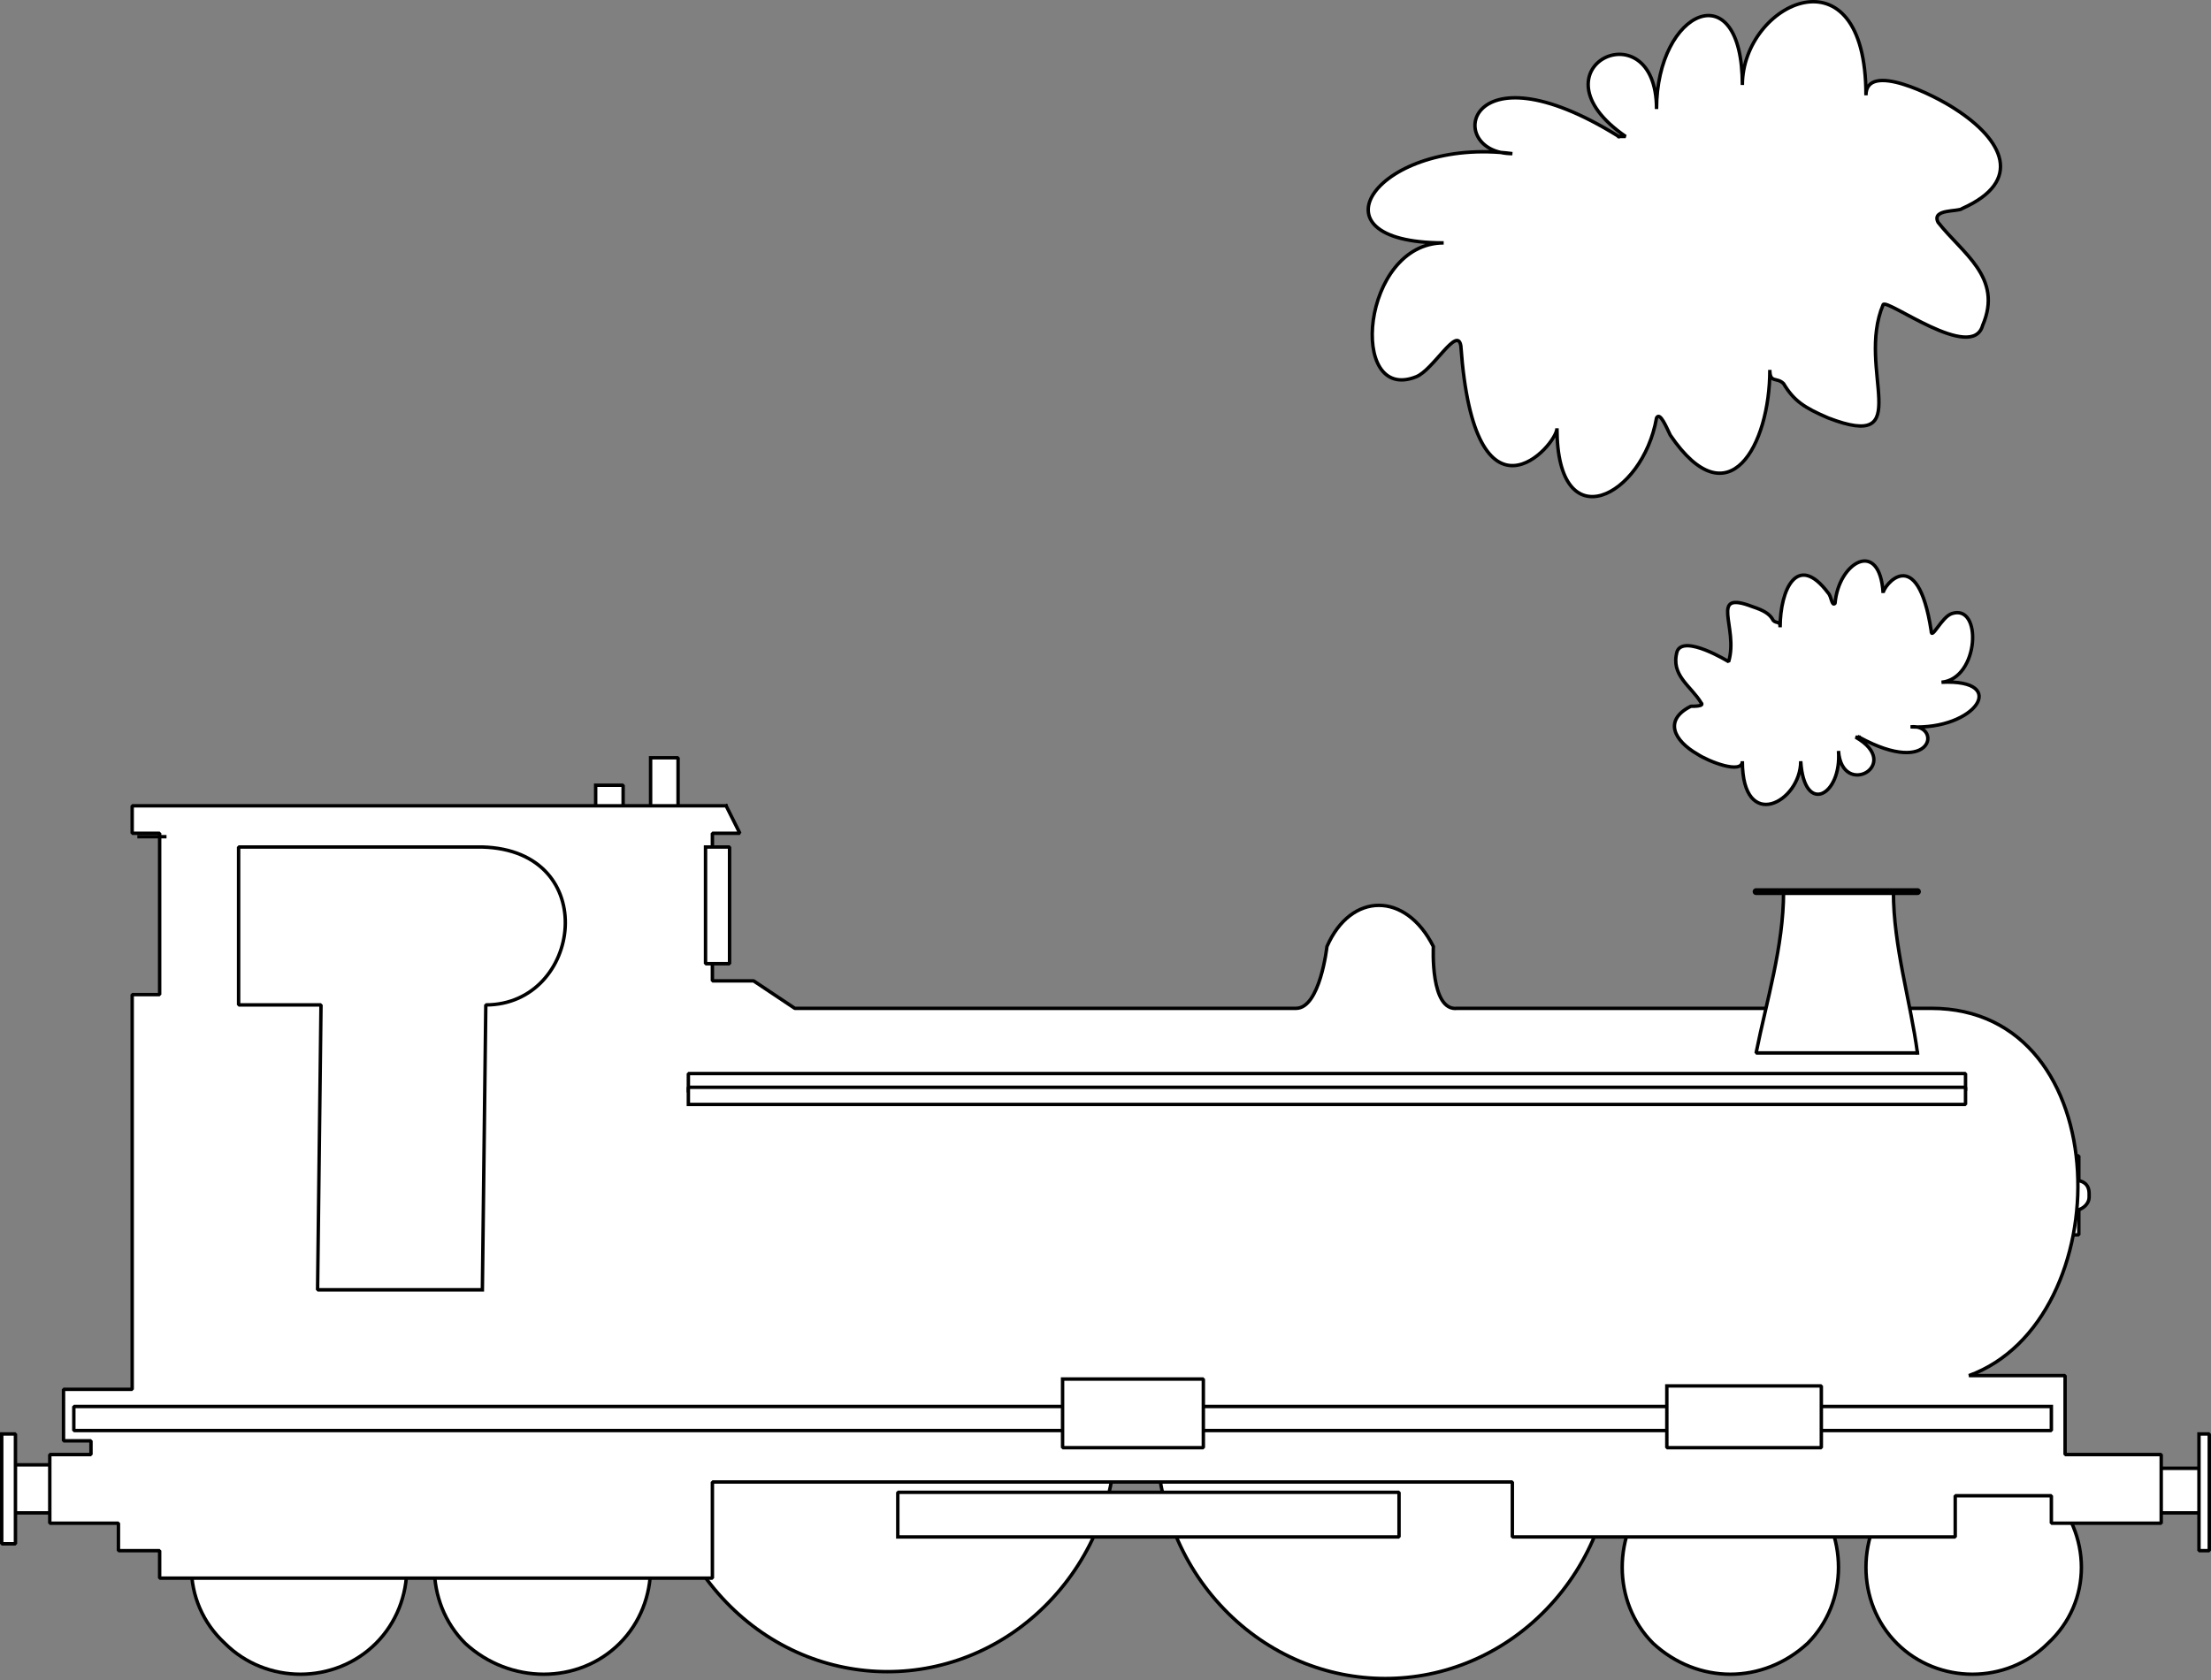<svg xmlns="http://www.w3.org/2000/svg" width="644" height="489.502" version="1.2"><rect width="100%" height="100%" fill="#808080" stroke="none"/><g fill="#fff" fill-rule="evenodd" stroke="#000" stroke-linecap="square" stroke-linejoin="bevel" font-family="'Sans Serif'" font-size="12.5" font-weight="400"><path stroke-linecap="butt" d="M601.5 336.76h4v23h-4v-23" vector-effect="non-scaling-stroke"/><path stroke-linecap="butt" d="M588.5 348.76v-1c0-3 2-4 4-4h11c3 0 5 1 5 4v1c0 2-2 4-5 4h-11c-2 0-4-2-4-4m-138 120c-26 27-68 27-94 0s-26-71 0-98c26-26 68-26 94 0 26 27 26 71 0 98" vector-effect="non-scaling-stroke"/><path stroke-linecap="butt" d="M305.5 466.76c-26 27-68 27-94 0s-26-70 0-97 68-27 94 0 26 70 0 97m221 12c-13 12-32 12-45 0-12-12-12-32 0-45 13-12 32-12 45 0 12 13 12 33 0 45m70 0c-12 12-32 12-44 0s-12-32 0-45c12-12 32-12 44 0 13 13 13 33 0 45m30-51h16v13h-16v-13" vector-effect="non-scaling-stroke"/><path stroke-linecap="butt" d="M640.5 417.76h3v34h-3v-34m-451-197h8v23h-8v-23m-16 8h8v15h-8v-15m7 250c-12 12-32 12-45 0-12-12-12-32 0-45 13-12 33-12 45 0 12 13 12 33 0 45m-71 0c-12 12-32 12-44 0-13-12-13-32 0-45 12-12 32-12 44 0 12 13 12 33 0 45m-105-52h17v14h-17v-14m-4-9h4v32h-4v-32" vector-effect="non-scaling-stroke"/><path stroke-linecap="butt" d="M211.5 234.76h-173v8h8v47h-8v115h-20v15h8v4h-12v20h20v8h12v8h161v-28h233v16h129v-12h28v8h32v-20h-28v-23h-28c44-16 44-107-11-107h-138c-8 1-7-18-7-18-8-16-24-16-31 0 0 0-2 18-9 18h-146l-12-8h-12v-43h8l-4-8" vector-effect="non-scaling-stroke"/><path stroke-linecap="butt" d="M558.5 306.76c-2-15-7-31-7-47h-32c0 16-5 32-8 47h47" vector-effect="non-scaling-stroke"/><path stroke-linecap="round" stroke-width="2" d="M511.5 259.76h47"/><path stroke-linecap="butt" d="M597.5 409.76h-576v7h576v-7m-557-166h8-8m165 3h7v34h-7v-34" vector-effect="non-scaling-stroke"/><path stroke-linecap="butt" d="M309.5 401.76h41v20h-41v-20m176 2h45v18h-45v-18m-345-28h-48l1-83h-24v-46h71c35 1 29 46 1 46l-1 83m60-58v-5h372v5h-372m61 130v-13h146v13h-146" vector-effect="non-scaling-stroke"/><path stroke-linecap="butt" d="M200.5 321.76v-5h372v5h-372m271-282c-45-28-51 5-31 5-39-5-61 26-20 26-24 0-28 47-8 39 5-2 12-15 13-9 4 56 28 29 28 24 0 33 25 20 29-3 1-2 3 3 4 5 17 25 29 3 29-19 0 4 2 2 4 4 3 5 6 7 13 10 26 10 8-14 16-33 1-2 26 17 29 6 6-14-6-21-13-30-2-4 6-3 7-4 18-8 12-20-2-29-6-4-26-14-26-4 0-44-36-27-36-3 0-33-25-22-25 7 0-30-38-12-9 8h-2m70 175c22 12 24-4 15-3 19 1 29-14 9-13 11-1 12-23 3-20-3 1-6 8-6 5-4-26-14-13-14-11-1-16-13-9-14 3-1 1-1-2-2-3-9-12-14-1-14 10 0-2-1-1-2-2-1-2-3-3-6-4-13-5-4 6-7 16 0 0-13-8-15-3-2 7 4 10 7 15 1 1-2 1-3 1-8 4-5 10 2 14 3 2 13 6 13 2 0 21 17 12 17 0 1 16 12 10 11-3 1 14 19 4 5-4h1" vector-effect="non-scaling-stroke"/></g></svg>
